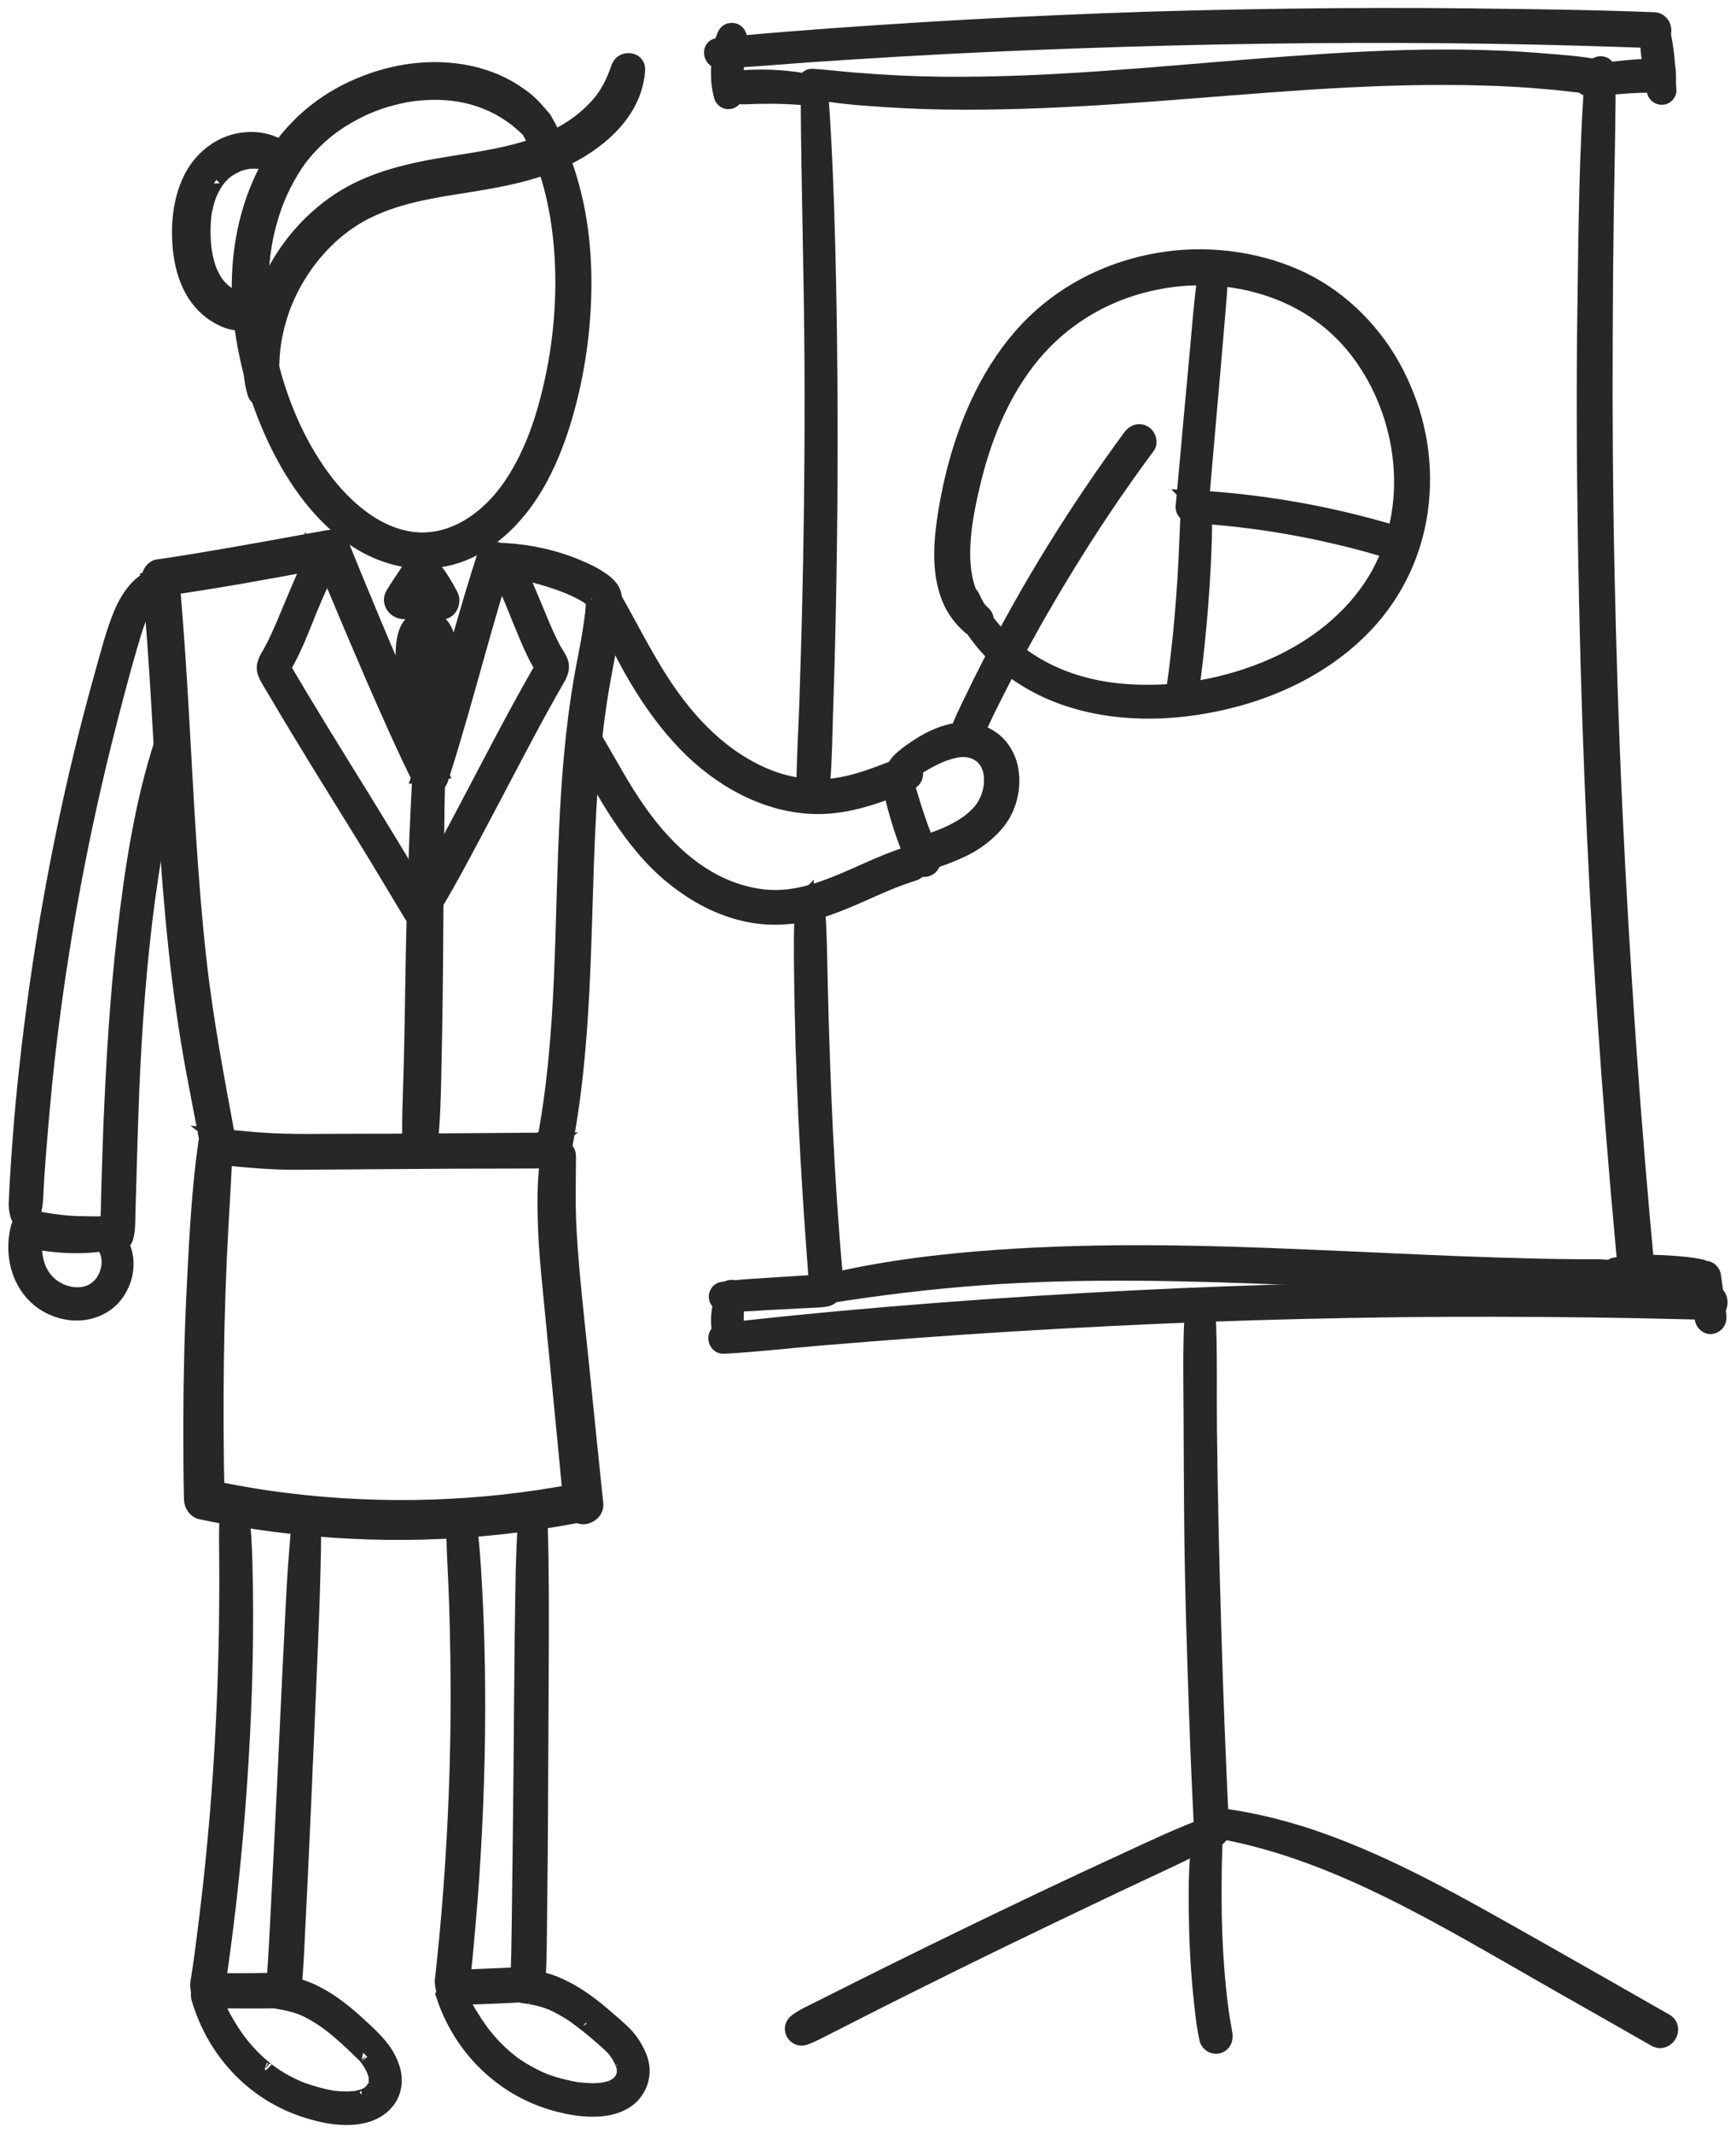 <?xml version="1.0" encoding="UTF-8"?> <svg xmlns="http://www.w3.org/2000/svg" width="105" height="129" viewBox="0 0 105 129" fill="none"><path d="M32.014 7.818C33.244 10.023 33.804 12.517 34.007 15.011C34.211 17.505 34.033 20.263 33.49 22.816C32.981 25.234 32.2 27.66 30.733 29.677C29.35 31.567 27.212 32.988 24.846 32.648C22.479 32.307 20.494 30.418 19.162 28.468C17.677 26.298 16.694 23.761 16.151 21.199C15.608 18.637 15.548 15.913 16.261 13.377C16.6 12.151 17.118 10.985 17.822 9.929C18.11 9.486 18.373 9.172 18.755 8.763C18.942 8.567 19.128 8.388 19.323 8.21C19.408 8.133 19.493 8.065 19.578 7.988C19.629 7.946 19.68 7.903 19.73 7.861C19.747 7.844 19.925 7.707 19.866 7.75C20.29 7.427 20.74 7.137 21.206 6.882C21.673 6.626 22.123 6.414 22.564 6.243C23.047 6.056 23.548 5.911 24.057 5.792C24.608 5.665 24.973 5.614 25.473 5.571C27.492 5.409 29.392 5.818 31.047 7.009C31.242 7.146 31.335 7.222 31.53 7.393C31.725 7.563 31.929 7.733 32.099 7.929C32.285 8.142 32.65 8.116 32.845 7.929C33.057 7.716 33.032 7.401 32.845 7.18C32.497 6.78 32.158 6.363 31.725 6.022C31.293 5.682 30.818 5.384 30.326 5.137C29.308 4.643 28.222 4.371 27.094 4.286C24.846 4.107 22.538 4.694 20.57 5.784C18.441 6.975 16.795 8.797 15.803 11.027C14.641 13.632 14.318 16.526 14.632 19.343C14.946 22.161 15.837 25.021 17.194 27.549C18.441 29.864 20.282 32.163 22.733 33.252C23.989 33.814 25.329 34.018 26.695 33.788C28.061 33.559 29.18 32.912 30.164 32.06C32.192 30.307 33.354 27.762 34.109 25.225C34.889 22.57 35.28 19.769 35.271 17.003C35.263 14.236 34.813 11.521 33.753 8.993C33.507 8.405 33.235 7.835 32.913 7.29C32.59 6.746 31.708 7.231 32.031 7.81L32.014 7.818Z" fill="#272727" stroke="#272727"></path><path d="M29.91 34.299C31.242 34.444 32.557 34.751 33.821 35.193C34.296 35.363 34.669 35.517 35.118 35.746C35.28 35.831 35.432 35.917 35.585 36.019C35.661 36.07 35.729 36.112 35.797 36.163C35.653 36.061 35.84 36.197 35.873 36.232C35.924 36.283 36.018 36.436 35.916 36.257C35.95 36.308 36.009 36.436 35.916 36.223C35.924 36.24 35.924 36.266 35.933 36.291C35.958 36.393 35.933 36.129 35.933 36.249C35.933 36.317 35.933 36.402 35.933 36.47C35.933 36.649 35.916 36.827 35.899 37.006C35.89 37.1 35.882 37.193 35.865 37.287C35.865 37.347 35.848 37.406 35.84 37.466C35.831 37.542 35.831 37.542 35.84 37.491C35.84 37.534 35.831 37.577 35.822 37.611C35.721 38.351 35.585 39.092 35.441 39.832C34.185 46.097 34.279 52.481 34.016 58.84C33.871 62.381 33.592 65.922 32.904 69.412L33.464 68.986C30.156 69.011 26.856 69.037 23.548 69.054C21.893 69.054 20.239 69.063 18.594 69.071C17.542 69.071 16.507 69.046 15.455 68.96C14.709 68.901 13.97 68.824 13.232 68.748L13.801 69.182C13.114 65.471 12.401 61.768 11.985 58.014C11.443 53.154 11.222 48.259 10.942 43.382C10.781 40.564 10.603 37.747 10.34 34.938L9.882 35.542C13.02 35.108 16.142 34.529 19.264 33.95C19.569 33.891 19.883 33.84 20.189 33.78L19.408 33.337C19.917 34.589 20.443 35.831 20.969 37.083C21.953 39.415 22.945 41.739 23.989 44.046C24.481 45.127 24.973 46.208 25.516 47.263C25.762 47.748 26.457 47.587 26.61 47.118C27.721 43.671 28.629 40.156 29.647 36.683C29.91 35.78 30.173 34.87 30.47 33.976C30.707 33.261 29.579 32.954 29.342 33.661C28.222 37.108 27.314 40.615 26.288 44.097C26.016 44.999 25.745 45.901 25.448 46.803L26.542 46.659C25.499 44.616 24.6 42.496 23.7 40.385C23.446 39.79 23.191 39.185 22.937 38.581C22.733 38.104 22.504 37.559 22.275 36.998C21.893 36.087 21.52 35.185 21.147 34.274C20.977 33.848 20.799 33.423 20.63 32.997C20.494 32.657 20.222 32.486 19.849 32.554C17.245 33.031 14.641 33.508 12.019 33.942C11.197 34.078 10.365 34.214 9.542 34.325C9.296 34.359 9.059 34.682 9.084 34.929C9.551 39.9 9.763 44.897 10.077 49.885C10.391 54.873 10.84 59.852 11.756 64.764C12.053 66.347 12.359 67.922 12.664 69.497C12.715 69.769 12.986 69.905 13.232 69.931C14.802 70.093 16.38 70.246 17.966 70.237C21.274 70.212 24.574 70.186 27.883 70.169C29.749 70.169 31.607 70.161 33.473 70.152C33.71 70.152 33.982 69.973 34.033 69.727C35.339 63.266 35.203 56.66 35.509 50.106C35.661 46.88 35.933 43.654 36.544 40.479C36.705 39.653 36.858 38.836 36.976 38.002C37.044 37.542 37.103 37.074 37.129 36.606C37.146 36.274 37.129 35.934 36.951 35.653C36.739 35.321 36.365 35.082 36.035 34.878C35.551 34.589 35.017 34.367 34.491 34.163C33.032 33.61 31.471 33.337 29.918 33.312C29.655 33.312 29.435 33.542 29.435 33.797C29.435 34.087 29.655 34.257 29.918 34.282L29.91 34.299Z" fill="#272727" stroke="#272727"></path><path d="M25.465 46.361C25.304 49.349 25.185 52.328 25.1 55.316C25.015 58.303 24.998 61.555 24.913 64.67C24.871 66.296 24.778 67.922 24.854 69.548C24.863 69.811 25.049 70.041 25.321 70.075C25.558 70.101 25.872 69.956 25.906 69.692C26.11 68.237 26.152 66.773 26.186 65.3C26.22 63.828 26.245 62.227 26.271 60.687C26.313 57.554 26.313 54.413 26.356 51.281C26.372 49.638 26.39 47.995 26.449 46.352C26.474 45.722 25.507 45.731 25.473 46.352L25.465 46.361Z" fill="#272727" stroke="#272727"></path><path d="M30.037 34.172C30.249 34.64 30.538 35.176 30.758 35.687C31.013 36.274 31.25 36.879 31.496 37.474C31.742 38.07 31.997 38.709 32.277 39.304C32.395 39.551 32.514 39.798 32.65 40.028C32.709 40.139 32.803 40.249 32.853 40.36C32.879 40.428 32.87 40.309 32.853 40.343C32.82 40.428 32.752 40.513 32.709 40.598C31.072 43.45 29.579 46.378 28.044 49.281C27.195 50.889 26.313 52.473 25.448 54.073C25.134 54.643 25.982 55.145 26.322 54.584C27.178 53.162 27.95 51.69 28.731 50.225C29.511 48.761 30.334 47.195 31.131 45.68C31.929 44.165 32.709 42.709 33.549 41.245C33.761 40.879 34.016 40.505 33.871 40.062C33.778 39.781 33.575 39.526 33.43 39.262C33.133 38.7 32.879 38.113 32.633 37.525C32.336 36.819 32.048 36.104 31.742 35.406C31.471 34.785 31.199 34.138 30.758 33.618C30.614 33.448 30.326 33.448 30.164 33.584C29.978 33.737 29.952 33.959 30.046 34.172H30.037Z" fill="#272727" stroke="#272727"></path><path d="M19.188 33.618C18.746 34.146 18.466 34.793 18.195 35.423C17.881 36.146 17.584 36.878 17.279 37.602C17.007 38.24 16.727 38.887 16.388 39.492C16.159 39.892 15.905 40.241 16.1 40.717C16.252 41.083 16.49 41.432 16.694 41.773C18.433 44.743 20.265 47.655 22.072 50.583C23.047 52.157 23.989 53.758 24.947 55.341C25.287 55.894 26.135 55.401 25.821 54.83C25.058 53.451 24.226 52.106 23.412 50.761C22.521 49.289 21.614 47.825 20.706 46.361C19.798 44.897 18.958 43.526 18.102 42.096C17.915 41.781 17.72 41.458 17.533 41.143C17.44 40.99 17.355 40.837 17.262 40.683C17.219 40.607 17.177 40.53 17.126 40.453C17.109 40.428 17.05 40.275 17.058 40.368C17.058 40.428 17.092 40.343 17.118 40.3C17.457 39.764 17.72 39.177 17.974 38.598C18.314 37.798 18.628 36.98 18.967 36.18C19.247 35.508 19.595 34.818 19.892 34.18C19.985 33.976 19.968 33.737 19.773 33.593C19.603 33.465 19.323 33.456 19.179 33.627L19.188 33.618Z" fill="#272727" stroke="#272727"></path><path d="M23.819 35.942C24.048 35.568 24.294 35.202 24.54 34.836C24.795 34.453 24.973 34.069 25.439 33.933C25.702 33.857 25.94 34.086 26.127 34.325C26.593 34.895 26.898 35.423 27.212 36.01C27.424 36.402 27.161 36.998 26.669 36.964C25.906 36.912 25.151 36.98 24.387 36.938C23.913 36.912 23.539 36.393 23.819 35.942Z" fill="#272727" stroke="#272727"></path><path d="M25.914 37.457C27.238 37.602 27.17 39.517 27.204 40.462C27.255 42.249 27.221 44.395 26.423 46.029C26.262 46.361 25.863 46.327 25.643 46.105C25.465 46.139 25.278 46.08 25.168 45.85C24.37 44.122 24.421 41.866 24.421 40.002C24.421 38.998 24.413 37.287 25.906 37.449L25.914 37.457Z" fill="#272727" stroke="#272727"></path><path d="M32.955 69.812C33.558 69.812 33.558 68.875 32.955 68.875C32.353 68.875 32.353 69.812 32.955 69.812Z" fill="#272727" stroke="#272727"></path><path d="M9.313 34.878C8.329 35.321 7.735 36.24 7.337 37.211C6.887 38.317 6.59 39.492 6.268 40.641C5.538 43.237 4.877 45.85 4.3 48.48C3.146 53.724 2.272 59.035 1.687 64.373C1.517 65.879 1.373 67.394 1.263 68.909C1.204 69.659 1.153 70.407 1.11 71.157C1.085 71.531 1.068 71.906 1.051 72.28C1.042 72.467 1.025 72.655 1.025 72.842C1.025 73.055 1.068 73.259 1.119 73.463C1.212 73.897 1.823 73.846 1.942 73.463C2.145 72.816 2.12 72.127 2.162 71.454C2.205 70.782 2.255 70.127 2.306 69.463C2.408 68.152 2.527 66.841 2.654 65.539C2.917 62.925 3.256 60.312 3.664 57.716C4.478 52.524 5.572 47.382 6.921 42.301C7.286 40.93 7.651 39.56 8.066 38.215C8.372 37.236 8.787 36.121 9.712 35.568C10.17 35.295 9.771 34.665 9.305 34.87L9.313 34.878Z" fill="#272727" stroke="#272727"></path><path d="M9.848 44.88C8.635 48.616 8.041 52.541 7.591 56.431C7.142 60.321 6.913 64.228 6.751 68.143C6.709 69.241 6.675 70.348 6.641 71.446C6.624 72.008 6.607 72.561 6.599 73.123C6.59 73.684 6.522 74.263 6.65 74.825C6.76 75.293 7.447 75.268 7.566 74.825C7.702 74.34 7.676 73.829 7.693 73.327C7.71 72.825 7.719 72.348 7.735 71.854C7.761 70.884 7.795 69.922 7.82 68.952C7.88 67.002 7.948 65.053 8.066 63.104C8.295 59.231 8.66 55.367 9.313 51.545C9.687 49.383 10.145 47.229 10.611 45.084C10.722 44.582 10.009 44.386 9.848 44.871V44.88Z" fill="#272727" stroke="#272727"></path><path d="M6.794 74.017C6.344 74.051 5.895 74.059 5.437 74.051C4.979 74.042 4.529 74.042 4.079 74C3.816 73.983 3.562 73.949 3.299 73.915L3.469 73.94C3.256 73.915 3.044 73.88 2.841 73.846C2.739 73.829 2.637 73.812 2.535 73.795C2.485 73.787 2.425 73.778 2.374 73.761C2.349 73.761 2.332 73.753 2.306 73.744C2.154 73.71 2.069 73.719 1.916 73.744L2.086 73.719C2.086 73.719 2.018 73.719 1.984 73.719C1.857 73.719 1.738 73.761 1.628 73.821C1.467 73.906 1.365 74.076 1.348 74.255C1.331 74.332 1.331 74.417 1.356 74.493C1.382 74.596 1.433 74.681 1.509 74.757C1.611 74.885 1.755 74.936 1.899 74.978L1.747 74.91C1.823 74.953 1.899 74.996 1.984 75.013C2.026 75.021 2.06 75.03 2.103 75.038C2.179 75.055 2.255 75.064 2.332 75.081C2.535 75.115 2.748 75.149 2.951 75.174C3.265 75.217 3.579 75.242 3.893 75.259C4.512 75.293 5.14 75.293 5.759 75.225C6.149 75.183 6.548 75.123 6.93 75.047C7.048 75.021 7.184 74.91 7.243 74.808C7.303 74.706 7.32 74.596 7.303 74.476C7.269 74.238 7.048 74 6.785 74.017H6.794Z" fill="#272727" stroke="#272727"></path><path d="M6.336 75.302C6.412 75.412 6.48 75.532 6.531 75.651L6.488 75.549C6.565 75.736 6.616 75.932 6.641 76.136L6.624 76.017C6.65 76.23 6.65 76.434 6.624 76.647L6.641 76.519C6.607 76.749 6.548 76.97 6.463 77.183L6.514 77.064C6.421 77.277 6.302 77.489 6.166 77.677L6.242 77.575C6.124 77.728 5.98 77.872 5.827 77.992L5.929 77.915C5.776 78.034 5.606 78.136 5.428 78.213L5.547 78.162C5.343 78.247 5.131 78.306 4.911 78.332L5.046 78.315C4.792 78.349 4.537 78.349 4.283 78.315L4.419 78.332C4.147 78.29 3.876 78.221 3.621 78.111L3.74 78.162C3.494 78.051 3.256 77.915 3.036 77.753L3.138 77.83C2.943 77.677 2.773 77.506 2.62 77.311L2.697 77.413C2.518 77.183 2.374 76.936 2.264 76.672L2.315 76.791C2.188 76.485 2.103 76.162 2.06 75.829L2.077 75.966C2.026 75.6 2.035 75.234 2.077 74.868L2.06 75.004C2.086 74.842 2.111 74.68 2.154 74.519C2.171 74.442 2.188 74.357 2.213 74.28C2.23 74.204 2.247 74.136 2.247 74.059C2.247 73.982 2.222 73.906 2.205 73.838C2.179 73.71 2.069 73.608 1.95 73.557C1.831 73.506 1.67 73.497 1.56 73.582C1.467 73.659 1.373 73.719 1.305 73.821C1.263 73.897 1.229 73.999 1.195 74.093C1.161 74.195 1.136 74.297 1.11 74.408C1.059 74.663 1.017 74.927 1.008 75.183C0.983 75.659 1.034 76.153 1.161 76.613C1.416 77.54 2.001 78.375 2.841 78.86C3.63 79.32 4.614 79.49 5.496 79.234C5.937 79.107 6.344 78.885 6.675 78.57C7.006 78.255 7.226 77.889 7.388 77.472C7.676 76.706 7.651 75.778 7.201 75.089C7.133 74.987 7.065 74.893 6.989 74.808C6.93 74.731 6.794 74.68 6.701 74.689C6.607 74.697 6.522 74.723 6.455 74.774C6.302 74.893 6.234 75.14 6.353 75.302H6.336Z" fill="#272727" stroke="#272727"></path><path d="M17.389 9.333C16.583 8.525 15.413 8.338 14.335 8.576C13.258 8.814 12.291 9.58 11.723 10.568C11.154 11.555 10.908 12.806 10.9 13.981C10.9 15.224 11.095 16.552 11.739 17.633C12.096 18.237 12.605 18.756 13.216 19.097C13.512 19.267 13.852 19.412 14.191 19.463C14.395 19.497 14.573 19.514 14.776 19.488C14.844 19.488 14.912 19.471 14.971 19.463C14.861 19.48 14.844 19.48 14.912 19.463C14.98 19.463 15.039 19.446 15.107 19.437C15.217 19.412 15.328 19.361 15.43 19.301C15.837 19.088 15.752 18.399 15.302 18.305C15.251 18.297 15.2 18.28 15.141 18.271C15.073 18.263 14.997 18.254 14.929 18.246C14.878 18.246 14.802 18.22 14.971 18.254C14.87 18.229 14.759 18.203 14.658 18.186C14.437 18.143 14.216 18.075 14.013 17.99L14.174 18.058C14.021 17.99 13.877 17.914 13.741 17.828C13.674 17.786 13.606 17.735 13.538 17.684C13.572 17.709 13.716 17.803 13.538 17.684C13.512 17.658 13.487 17.641 13.461 17.616C13.334 17.505 13.224 17.386 13.114 17.258C13.097 17.241 13.08 17.224 13.071 17.207C13.139 17.292 13.156 17.318 13.122 17.275C13.097 17.241 13.071 17.207 13.046 17.173C12.995 17.096 12.944 17.02 12.902 16.943C12.808 16.79 12.732 16.628 12.656 16.467C12.596 16.339 12.715 16.62 12.656 16.484C12.639 16.433 12.622 16.39 12.605 16.339C12.571 16.254 12.545 16.169 12.52 16.084C12.41 15.735 12.342 15.386 12.291 15.02L12.316 15.198C12.214 14.441 12.206 13.675 12.299 12.917L12.274 13.096C12.308 12.823 12.367 12.551 12.435 12.287C12.469 12.168 12.503 12.057 12.537 11.947C12.562 11.879 12.588 11.81 12.613 11.742C12.613 11.717 12.63 11.7 12.639 11.674C12.647 11.649 12.656 11.632 12.664 11.606C12.622 11.708 12.613 11.734 12.639 11.666C12.749 11.428 12.868 11.198 13.012 10.985C13.054 10.925 13.097 10.866 13.131 10.815C13.156 10.78 13.207 10.738 13.088 10.866C13.114 10.84 13.131 10.806 13.156 10.78C13.241 10.687 13.326 10.593 13.411 10.5C13.487 10.423 13.572 10.355 13.657 10.287C13.478 10.44 13.64 10.304 13.682 10.27C13.741 10.227 13.792 10.193 13.852 10.159C13.945 10.1 14.038 10.049 14.14 9.997C14.191 9.972 14.242 9.946 14.293 9.921C14.318 9.912 14.412 9.87 14.293 9.921C14.174 9.972 14.31 9.921 14.327 9.904C14.539 9.819 14.759 9.759 14.98 9.725C15.014 9.725 15.039 9.717 15.073 9.708C14.87 9.742 14.98 9.717 15.031 9.708C15.082 9.7 15.133 9.7 15.184 9.7C15.302 9.7 15.43 9.7 15.548 9.7C15.608 9.7 15.811 9.742 15.591 9.7C15.65 9.708 15.71 9.717 15.769 9.734C15.888 9.759 16.006 9.793 16.125 9.836C16.151 9.844 16.168 9.853 16.193 9.861C16.1 9.81 16.337 9.921 16.193 9.861C16.244 9.887 16.303 9.912 16.354 9.938C16.405 9.963 16.456 9.997 16.507 10.031C16.532 10.049 16.558 10.066 16.583 10.082C16.473 9.989 16.66 10.134 16.583 10.082C16.694 10.176 16.821 10.244 16.973 10.244C17.109 10.244 17.27 10.185 17.364 10.082C17.567 9.861 17.584 9.521 17.364 9.299L17.389 9.333Z" fill="#272727"></path><path d="M13.538 17.684C13.606 17.735 13.674 17.786 13.741 17.828C13.877 17.914 14.021 17.99 14.174 18.058L14.013 17.99C14.216 18.075 14.437 18.143 14.658 18.186C14.759 18.203 14.87 18.229 14.971 18.254C14.802 18.22 14.878 18.246 14.929 18.246C14.997 18.254 15.073 18.263 15.141 18.271C15.2 18.28 15.251 18.297 15.302 18.305C15.752 18.399 15.837 19.088 15.43 19.301C15.328 19.361 15.217 19.412 15.107 19.437C15.039 19.446 14.98 19.463 14.912 19.463C14.844 19.48 14.861 19.48 14.971 19.463C14.912 19.471 14.844 19.488 14.776 19.488C14.573 19.514 14.395 19.497 14.191 19.463C13.852 19.412 13.512 19.267 13.216 19.097C12.605 18.756 12.096 18.237 11.739 17.633C11.095 16.552 10.9 15.224 10.9 13.981C10.908 12.806 11.154 11.555 11.723 10.568C12.291 9.58 13.258 8.814 14.335 8.576C15.413 8.338 16.583 8.525 17.389 9.333L17.364 9.299C17.584 9.521 17.567 9.861 17.364 10.082C17.27 10.185 17.109 10.244 16.973 10.244C16.821 10.244 16.694 10.176 16.583 10.082M13.538 17.684C13.572 17.709 13.716 17.803 13.538 17.684ZM13.538 17.684C13.512 17.658 13.487 17.641 13.461 17.616C13.334 17.505 13.224 17.386 13.114 17.258C13.097 17.241 13.08 17.224 13.071 17.207C13.139 17.292 13.156 17.318 13.122 17.275C13.097 17.241 13.071 17.207 13.046 17.173C12.995 17.096 12.944 17.02 12.902 16.943C12.808 16.79 12.732 16.628 12.656 16.467C12.596 16.339 12.715 16.62 12.656 16.484C12.639 16.433 12.622 16.39 12.605 16.339C12.571 16.254 12.545 16.169 12.52 16.084C12.41 15.735 12.342 15.386 12.291 15.02L12.316 15.198C12.214 14.441 12.206 13.675 12.299 12.917L12.274 13.096C12.308 12.823 12.367 12.551 12.435 12.287C12.469 12.168 12.503 12.057 12.537 11.947C12.562 11.879 12.588 11.81 12.613 11.742C12.613 11.717 12.63 11.7 12.639 11.674C12.647 11.649 12.656 11.632 12.664 11.606C12.622 11.708 12.613 11.734 12.639 11.666C12.749 11.428 12.868 11.198 13.012 10.985C13.054 10.925 13.097 10.866 13.131 10.815C13.156 10.78 13.207 10.738 13.088 10.866C13.114 10.84 13.131 10.806 13.156 10.78C13.241 10.687 13.326 10.593 13.411 10.5C13.487 10.423 13.572 10.355 13.657 10.287C13.478 10.44 13.64 10.304 13.682 10.27C13.741 10.227 13.792 10.193 13.852 10.159C13.945 10.1 14.038 10.049 14.14 9.997C14.191 9.972 14.242 9.946 14.293 9.921M14.293 9.921C14.318 9.912 14.412 9.87 14.293 9.921ZM14.293 9.921C14.174 9.972 14.31 9.921 14.327 9.904C14.539 9.819 14.759 9.759 14.98 9.725C15.014 9.725 15.039 9.717 15.073 9.708C14.87 9.742 14.98 9.717 15.031 9.708C15.082 9.7 15.133 9.7 15.184 9.7C15.302 9.7 15.43 9.7 15.548 9.7C15.608 9.7 15.811 9.742 15.591 9.7C15.65 9.708 15.71 9.717 15.769 9.734C15.888 9.759 16.006 9.793 16.125 9.836C16.151 9.844 16.168 9.853 16.193 9.861M16.193 9.861C16.1 9.81 16.337 9.921 16.193 9.861ZM16.193 9.861C16.244 9.887 16.303 9.912 16.354 9.938C16.405 9.963 16.456 9.997 16.507 10.031C16.532 10.049 16.558 10.066 16.583 10.082M16.583 10.082C16.473 9.989 16.66 10.134 16.583 10.082Z" stroke="#272727"></path><path d="M16.38 23.651C16.38 22.672 16.363 21.65 16.507 20.714C16.651 19.778 16.948 18.756 17.338 17.896C18.161 16.101 19.433 14.5 21.028 13.402C22.988 12.049 25.329 11.606 27.637 11.24C29.944 10.874 32.234 10.534 34.338 9.461C36.442 8.389 38.367 6.618 38.52 4.226C38.562 3.596 37.655 3.537 37.468 4.081C37.163 4.984 36.756 5.801 36.128 6.473C35.432 7.222 34.703 7.759 33.795 8.235C31.827 9.274 29.503 9.589 27.28 9.946C24.913 10.329 22.513 10.832 20.485 12.185C18.746 13.351 17.338 14.994 16.43 16.884C15.921 17.939 15.548 19.054 15.37 20.203C15.192 21.352 15.116 22.629 15.463 23.77C15.616 24.264 16.371 24.178 16.371 23.642L16.38 23.651Z" fill="#272727" stroke="#272727"></path><path d="M12.494 69.105C12.096 71.914 11.951 74.749 11.807 77.575C11.663 80.401 11.595 83.133 11.587 85.916C11.587 87.5 11.587 89.083 11.629 90.675C11.629 90.981 11.85 91.313 12.164 91.381C18.068 92.615 24.15 92.939 30.147 92.3C31.861 92.113 33.566 91.858 35.254 91.526C35.611 91.458 35.822 91.024 35.729 90.683C35.627 90.309 35.254 90.138 34.889 90.207C29.121 91.313 23.191 91.5 17.364 90.785C15.743 90.59 14.14 90.309 12.545 89.968L13.08 90.675C12.961 85.108 13.012 79.549 13.326 73.991C13.419 72.408 13.521 70.833 13.563 69.25C13.563 68.978 13.351 68.748 13.088 68.714C12.851 68.688 12.528 68.833 12.494 69.105Z" fill="#272727" stroke="#272727"></path><path d="M33.235 69.769C32.981 71.148 32.989 72.561 33.032 73.957C33.074 75.353 33.193 76.655 33.329 78C33.592 80.758 33.871 83.507 34.134 86.257C34.287 87.823 34.431 89.398 34.584 90.964C34.618 91.347 34.881 91.671 35.288 91.671C35.636 91.671 36.026 91.347 35.992 90.964C35.704 88.206 35.424 85.448 35.144 82.69C34.864 79.932 34.542 77.251 34.38 74.519C34.287 72.978 34.33 71.446 34.338 69.905C34.338 69.292 33.362 69.122 33.244 69.76L33.235 69.769Z" fill="#272727" stroke="#272727"></path><path d="M13.767 91.373C13.775 91.824 13.75 92.275 13.75 92.734C13.75 93.194 13.75 93.679 13.758 94.156C13.767 95.084 13.767 96.012 13.758 96.948C13.75 98.863 13.699 100.77 13.623 102.685C13.47 106.533 13.181 110.371 12.757 114.193C12.639 115.249 12.511 116.304 12.376 117.351C12.316 117.837 12.248 118.322 12.181 118.798C12.147 119.062 12.104 119.326 12.062 119.59C12.045 119.726 12.002 119.879 12.002 120.016C12.002 120.169 12.036 120.322 12.053 120.467C12.113 120.875 12.766 120.943 12.935 120.586C13.037 120.365 13.114 120.177 13.148 119.939C13.181 119.701 13.216 119.445 13.258 119.19C13.326 118.713 13.385 118.245 13.453 117.768C13.58 116.832 13.691 115.896 13.801 114.951C14.013 113.053 14.2 111.146 14.344 109.239C14.641 105.383 14.81 101.527 14.81 97.654C14.81 96.608 14.793 95.561 14.768 94.522C14.751 94.003 14.734 93.475 14.7 92.956C14.666 92.437 14.598 91.892 14.564 91.364C14.53 90.836 13.758 90.845 13.767 91.364V91.373Z" fill="#272727" stroke="#272727"></path><path d="M18.127 91.969C18.059 93.109 17.941 94.267 17.873 95.416C17.796 96.727 17.728 98.038 17.669 99.349C17.525 102.123 17.406 104.907 17.27 107.682C17.152 110.15 17.024 112.627 16.897 115.096C16.812 116.619 16.753 118.152 16.634 119.675C16.626 119.837 16.609 119.999 16.592 120.16C16.575 120.305 16.643 119.999 16.592 120.135C16.566 120.212 16.651 120.016 16.643 120.024C16.643 120.033 17.118 119.726 16.948 119.777C16.846 119.811 17.109 119.769 16.99 119.777C15.862 119.82 14.725 119.82 13.597 119.82C13.317 119.82 13.046 119.837 12.766 119.863C12.113 119.931 12.121 120.79 12.766 120.875C13.411 120.961 14.004 120.944 14.624 120.952C15.243 120.961 15.871 120.952 16.498 120.944C16.872 120.935 17.415 120.978 17.635 120.603C17.72 120.45 17.728 120.271 17.745 120.101C17.881 118.816 17.915 117.505 17.983 116.211C18.11 113.81 18.212 111.41 18.322 109.01C18.449 106.184 18.568 103.349 18.687 100.523C18.797 97.944 18.899 95.365 18.924 92.777C18.924 92.513 18.907 92.241 18.916 91.977C18.933 91.466 18.161 91.475 18.127 91.977V91.969Z" fill="#272727" stroke="#272727"></path><path d="M12.062 120.79C12.511 122.348 13.309 123.786 14.42 124.97C15.531 126.153 16.906 127.03 18.433 127.532C19.23 127.796 20.07 127.991 20.918 128C21.851 128.008 22.827 127.77 23.412 126.996C23.666 126.664 23.794 126.246 23.802 125.829C23.811 125.37 23.658 124.927 23.454 124.519C23.047 123.718 22.377 123.123 21.724 122.518C21.071 121.914 20.367 121.326 19.603 120.867C18.84 120.407 17.966 120.016 17.092 120.016C16.965 120.016 16.821 120.016 16.702 120.058C16.651 120.075 16.719 120.058 16.719 120.058C16.677 120.067 16.609 120.075 16.558 120.084C16.507 120.092 16.448 120.101 16.397 120.109C16.193 120.152 16.074 120.373 16.1 120.56C16.125 120.782 16.295 120.892 16.507 120.918C16.524 120.918 16.592 120.926 16.515 120.918C16.532 120.918 16.558 120.918 16.575 120.926C16.617 120.926 16.677 120.926 16.71 120.943C16.634 120.918 16.694 120.943 16.71 120.952C16.804 120.986 16.897 120.995 16.99 121.012C17.186 121.054 17.381 121.088 17.567 121.131C17.754 121.173 17.941 121.233 18.119 121.292C18.161 121.309 18.212 121.326 18.254 121.344C18.271 121.344 18.407 121.403 18.348 121.378C18.288 121.352 18.399 121.403 18.416 121.412C18.466 121.437 18.517 121.454 18.568 121.48C18.933 121.658 19.281 121.863 19.612 122.093C19.781 122.203 19.942 122.331 20.104 122.45C20.027 122.39 20.129 122.467 20.154 122.493C20.197 122.527 20.231 122.561 20.273 122.586C20.35 122.654 20.434 122.714 20.511 122.782C20.825 123.054 21.139 123.335 21.436 123.616C21.58 123.752 21.724 123.897 21.868 124.033C21.936 124.101 22.004 124.161 22.072 124.229C22.106 124.263 22.131 124.297 22.165 124.331C22.182 124.357 22.275 124.476 22.216 124.391C22.335 124.561 22.453 124.731 22.547 124.91C22.598 124.995 22.64 125.089 22.682 125.182C22.725 125.276 22.666 125.123 22.691 125.216C22.708 125.268 22.725 125.31 22.742 125.361C22.767 125.438 22.81 125.548 22.801 125.625C22.801 125.625 22.793 125.531 22.801 125.583C22.801 125.608 22.801 125.634 22.801 125.659C22.801 125.702 22.801 125.744 22.801 125.787C22.801 125.829 22.801 125.872 22.801 125.914C22.801 125.983 22.827 125.821 22.801 125.889C22.801 125.906 22.801 125.923 22.793 125.94C22.776 126.025 22.742 126.11 22.716 126.195C22.699 126.255 22.733 126.153 22.733 126.153C22.733 126.161 22.708 126.212 22.699 126.212C22.682 126.246 22.666 126.272 22.648 126.306C22.631 126.34 22.598 126.374 22.581 126.408C22.547 126.468 22.64 126.34 22.598 126.391C22.581 126.408 22.564 126.425 22.555 126.442C22.496 126.502 22.436 126.561 22.377 126.612C22.335 126.647 22.402 126.595 22.402 126.595C22.386 126.612 22.36 126.621 22.343 126.638C22.309 126.664 22.267 126.689 22.233 126.706C22.199 126.723 22.157 126.749 22.114 126.766C22.089 126.774 22.063 126.791 22.046 126.8C22.046 126.8 22.123 126.774 22.072 126.791C21.97 126.825 21.868 126.859 21.758 126.885C21.665 126.91 21.571 126.927 21.478 126.944C21.461 126.944 21.368 126.961 21.436 126.944C21.495 126.944 21.419 126.944 21.41 126.944C21.351 126.944 21.291 126.953 21.232 126.961C21.028 126.978 20.816 126.97 20.613 126.961C20.511 126.961 20.409 126.944 20.307 126.936C20.282 126.936 20.265 126.936 20.239 126.936C20.163 126.927 20.316 126.944 20.239 126.936C20.18 126.927 20.129 126.919 20.07 126.91C19.705 126.851 19.349 126.757 18.992 126.655C18.814 126.604 18.645 126.553 18.475 126.493C18.39 126.468 18.314 126.434 18.229 126.408C18.186 126.391 18.144 126.374 18.102 126.357C18.068 126.349 17.941 126.289 18.034 126.332C17.703 126.187 17.372 126.025 17.058 125.846C16.744 125.668 16.439 125.463 16.151 125.242C16.134 125.234 16.117 125.216 16.108 125.208C16.125 125.225 16.184 125.268 16.108 125.208C16.074 125.182 16.049 125.157 16.015 125.14C15.938 125.08 15.871 125.021 15.794 124.953C15.65 124.833 15.514 124.706 15.387 124.578C15.133 124.331 14.887 124.067 14.658 123.786C14.598 123.718 14.547 123.65 14.488 123.574C14.428 123.497 14.522 123.616 14.463 123.548C14.428 123.506 14.403 123.463 14.369 123.42C14.259 123.267 14.149 123.114 14.047 122.961C13.64 122.339 13.283 121.693 12.986 121.012C12.97 120.96 12.953 120.926 12.927 120.875C12.927 120.858 12.885 120.773 12.893 120.799C12.91 120.841 12.876 120.765 12.876 120.756C12.876 120.739 12.859 120.722 12.851 120.697C12.834 120.646 12.808 120.594 12.791 120.543C12.715 120.348 12.537 120.22 12.325 120.271C12.13 120.322 12.002 120.543 12.053 120.739L12.062 120.79Z" fill="#272727"></path><path d="M20.239 126.936C20.265 126.936 20.282 126.936 20.307 126.936C20.409 126.944 20.511 126.961 20.613 126.961C20.816 126.97 21.028 126.978 21.232 126.961C21.291 126.953 21.351 126.944 21.41 126.944C21.419 126.944 21.495 126.944 21.436 126.944C21.368 126.961 21.461 126.944 21.478 126.944C21.571 126.927 21.665 126.91 21.758 126.885C21.868 126.859 21.97 126.825 22.072 126.791C22.123 126.774 22.046 126.8 22.046 126.8C22.063 126.791 22.089 126.774 22.114 126.766C22.157 126.749 22.199 126.723 22.233 126.706C22.267 126.689 22.309 126.664 22.343 126.638C22.36 126.621 22.386 126.612 22.402 126.595C22.402 126.595 22.335 126.647 22.377 126.612C22.436 126.561 22.496 126.502 22.555 126.442C22.564 126.425 22.581 126.408 22.598 126.391C22.64 126.34 22.547 126.468 22.581 126.408C22.598 126.374 22.631 126.34 22.648 126.306C22.666 126.272 22.682 126.246 22.699 126.212C22.708 126.212 22.733 126.161 22.733 126.153C22.733 126.153 22.699 126.255 22.716 126.195C22.742 126.11 22.776 126.025 22.793 125.94C22.801 125.923 22.801 125.906 22.801 125.889C22.827 125.821 22.801 125.983 22.801 125.914C22.801 125.872 22.801 125.829 22.801 125.787C22.801 125.744 22.801 125.702 22.801 125.659C22.801 125.634 22.801 125.608 22.801 125.583C22.793 125.531 22.801 125.625 22.801 125.625C22.81 125.548 22.767 125.438 22.742 125.361C22.725 125.31 22.708 125.268 22.691 125.216C22.666 125.123 22.725 125.276 22.682 125.182C22.64 125.089 22.598 124.995 22.547 124.91C22.453 124.731 22.335 124.561 22.216 124.391C22.275 124.476 22.182 124.357 22.165 124.331C22.131 124.297 22.106 124.263 22.072 124.229C22.004 124.161 21.936 124.101 21.868 124.033C21.724 123.897 21.58 123.752 21.436 123.616C21.139 123.335 20.825 123.054 20.511 122.782C20.434 122.714 20.35 122.654 20.273 122.586C20.231 122.561 20.197 122.527 20.154 122.493C20.129 122.467 20.027 122.39 20.104 122.45C19.942 122.331 19.781 122.203 19.612 122.093C19.281 121.863 18.933 121.658 18.568 121.48C18.517 121.454 18.466 121.437 18.416 121.412C18.399 121.403 18.288 121.352 18.348 121.378C18.407 121.403 18.271 121.344 18.254 121.344C18.212 121.326 18.161 121.309 18.119 121.292C17.941 121.233 17.754 121.173 17.567 121.131C17.381 121.088 17.186 121.054 16.99 121.012C16.897 120.995 16.804 120.986 16.71 120.952C16.694 120.943 16.634 120.918 16.71 120.943C16.677 120.926 16.617 120.926 16.575 120.926C16.558 120.918 16.532 120.918 16.515 120.918C16.592 120.926 16.524 120.918 16.507 120.918C16.295 120.892 16.125 120.782 16.1 120.56C16.074 120.373 16.193 120.152 16.397 120.109C16.448 120.101 16.507 120.092 16.558 120.084C16.609 120.075 16.677 120.067 16.719 120.058C16.719 120.058 16.651 120.075 16.702 120.058C16.821 120.016 16.965 120.016 17.092 120.016C17.966 120.016 18.84 120.407 19.603 120.867C20.367 121.326 21.071 121.914 21.724 122.518C22.377 123.123 23.047 123.718 23.454 124.519C23.658 124.927 23.811 125.37 23.802 125.829C23.794 126.246 23.666 126.664 23.412 126.996C22.827 127.77 21.851 128.008 20.918 128C20.07 127.991 19.23 127.796 18.433 127.532C16.906 127.03 15.531 126.153 14.42 124.97C13.309 123.786 12.511 122.348 12.062 120.79L12.053 120.739C12.002 120.543 12.13 120.322 12.325 120.271C12.537 120.22 12.715 120.348 12.791 120.543C12.808 120.594 12.834 120.646 12.851 120.697C12.859 120.722 12.876 120.739 12.876 120.756C12.876 120.765 12.91 120.841 12.893 120.799C12.885 120.773 12.927 120.858 12.927 120.875C12.953 120.926 12.97 120.96 12.986 121.012C13.283 121.693 13.64 122.339 14.047 122.961C14.149 123.114 14.259 123.267 14.369 123.42C14.403 123.463 14.428 123.506 14.463 123.548C14.522 123.616 14.428 123.497 14.488 123.574C14.547 123.65 14.598 123.718 14.658 123.786C14.887 124.067 15.133 124.331 15.387 124.578C15.514 124.706 15.65 124.833 15.794 124.953C15.871 125.021 15.938 125.08 16.015 125.14C16.049 125.157 16.074 125.182 16.108 125.208M20.239 126.936C20.163 126.927 20.316 126.944 20.239 126.936ZM20.239 126.936C20.18 126.927 20.129 126.919 20.07 126.91C19.705 126.851 19.349 126.757 18.992 126.655C18.814 126.604 18.645 126.553 18.475 126.493C18.39 126.468 18.314 126.434 18.229 126.408C18.186 126.391 18.144 126.374 18.102 126.357C18.068 126.349 17.941 126.289 18.034 126.332C17.703 126.187 17.372 126.025 17.058 125.846C16.744 125.668 16.439 125.463 16.151 125.242C16.134 125.234 16.117 125.216 16.108 125.208M16.108 125.208C16.125 125.225 16.184 125.268 16.108 125.208Z" stroke="#272727"></path><path d="M27.45 91.611C27.509 92.522 27.501 93.45 27.552 94.36C27.602 95.271 27.637 96.216 27.67 97.152C27.73 99.016 27.755 100.881 27.755 102.753C27.755 106.515 27.603 110.286 27.331 114.04C27.255 115.087 27.17 116.134 27.068 117.173C27.017 117.683 26.966 118.194 26.915 118.696C26.89 118.943 26.864 119.19 26.839 119.428C26.822 119.556 26.797 119.692 26.797 119.82C26.797 119.973 26.831 120.135 26.864 120.288C26.941 120.671 27.586 120.782 27.747 120.407C27.857 120.152 27.925 119.948 27.95 119.675C27.976 119.445 28.001 119.215 28.018 118.994C28.069 118.535 28.111 118.075 28.154 117.615C28.239 116.687 28.315 115.76 28.392 114.832C28.536 112.951 28.646 111.069 28.722 109.188C28.875 105.409 28.892 101.63 28.748 97.85C28.705 96.82 28.654 95.79 28.587 94.76C28.553 94.233 28.51 93.705 28.459 93.177C28.408 92.649 28.315 92.13 28.264 91.611C28.213 91.092 27.433 91.092 27.467 91.611H27.45Z" fill="#272727" stroke="#272727"></path><path d="M31.819 91.585C31.793 92.718 31.717 93.884 31.691 95.033C31.666 96.344 31.649 97.654 31.632 98.965C31.598 101.757 31.581 104.549 31.556 107.341C31.53 109.81 31.505 112.287 31.471 114.755C31.445 116.287 31.445 117.811 31.386 119.343C31.386 119.496 31.369 119.658 31.36 119.811C31.36 119.837 31.36 119.854 31.36 119.88C31.36 119.982 31.394 119.709 31.378 119.777C31.378 119.777 31.378 119.786 31.378 119.794C31.411 119.701 31.445 119.65 31.53 119.565C31.522 119.573 31.708 119.377 31.751 119.411H31.725C31.7 119.42 31.674 119.411 31.649 119.428C31.734 119.42 31.802 119.369 31.649 119.428C31.607 119.428 31.564 119.428 31.522 119.437C31.411 119.445 31.301 119.454 31.182 119.462C30.894 119.479 30.605 119.496 30.309 119.505C29.647 119.531 28.985 119.565 28.315 119.59C28.01 119.599 27.713 119.641 27.407 119.684C27.161 119.718 27.009 120.016 27.043 120.237C27.085 120.501 27.28 120.654 27.535 120.68C28.154 120.731 28.773 120.705 29.392 120.68C30.012 120.654 30.639 120.637 31.259 120.595C31.657 120.569 32.234 120.595 32.421 120.16C32.48 120.024 32.48 119.871 32.497 119.726C32.582 118.432 32.574 117.13 32.59 115.836C32.624 113.436 32.641 111.027 32.65 108.627C32.667 105.792 32.675 102.966 32.692 100.132C32.701 97.544 32.709 94.965 32.633 92.377C32.633 92.105 32.599 91.858 32.59 91.577C32.59 91.066 31.819 91.066 31.802 91.577L31.819 91.585Z" fill="#272727"></path><path d="M31.649 119.428C31.674 119.411 31.7 119.42 31.725 119.411H31.751C31.708 119.377 31.522 119.573 31.53 119.565C31.445 119.65 31.411 119.701 31.378 119.794C31.378 119.786 31.378 119.777 31.378 119.777C31.394 119.709 31.36 119.982 31.36 119.88C31.36 119.854 31.36 119.837 31.36 119.811C31.369 119.658 31.386 119.496 31.386 119.343C31.445 117.811 31.445 116.287 31.471 114.755C31.505 112.287 31.53 109.81 31.556 107.341C31.581 104.549 31.598 101.757 31.632 98.965C31.649 97.654 31.666 96.344 31.691 95.033C31.717 93.884 31.793 92.718 31.819 91.585L31.802 91.577C31.819 91.066 32.59 91.066 32.59 91.577C32.599 91.858 32.633 92.105 32.633 92.377C32.709 94.965 32.701 97.544 32.692 100.132C32.675 102.966 32.667 105.792 32.65 108.627C32.641 111.027 32.624 113.436 32.59 115.836C32.574 117.13 32.582 118.432 32.497 119.726C32.48 119.871 32.48 120.024 32.421 120.16C32.234 120.595 31.657 120.569 31.259 120.595C30.639 120.637 30.012 120.654 29.392 120.68C28.773 120.705 28.154 120.731 27.535 120.68C27.28 120.654 27.085 120.501 27.043 120.237C27.009 120.016 27.161 119.718 27.407 119.684C27.713 119.641 28.01 119.599 28.315 119.59C28.985 119.565 29.647 119.531 30.309 119.505C30.605 119.496 30.894 119.479 31.182 119.462C31.301 119.454 31.411 119.445 31.522 119.437C31.564 119.428 31.607 119.428 31.649 119.428ZM31.649 119.428C31.734 119.42 31.802 119.369 31.649 119.428Z" stroke="#272727"></path><path d="M26.864 120.62C27.365 122.152 28.213 123.557 29.358 124.689C30.504 125.821 31.895 126.655 33.43 127.106C34.219 127.336 35.051 127.506 35.882 127.498C36.756 127.498 37.748 127.276 38.316 126.561C38.605 126.204 38.766 125.787 38.792 125.319C38.817 124.851 38.664 124.433 38.461 124.033C38.257 123.633 37.977 123.242 37.646 122.927C37.316 122.612 37.002 122.339 36.662 122.05C35.975 121.454 35.254 120.884 34.457 120.441C33.659 119.999 32.769 119.624 31.869 119.658C31.759 119.658 31.59 119.658 31.488 119.709C31.445 119.735 31.496 119.718 31.505 119.709C31.488 119.718 31.386 119.726 31.343 119.735C31.284 119.743 31.233 119.76 31.174 119.769C30.97 119.82 30.852 120.024 30.877 120.22C30.902 120.433 31.072 120.56 31.284 120.577C31.335 120.577 31.386 120.586 31.437 120.594C31.454 120.594 31.479 120.594 31.505 120.594C31.496 120.594 31.445 120.577 31.488 120.594C31.581 120.629 31.7 120.637 31.802 120.654C31.878 120.663 31.946 120.68 32.022 120.688C32.124 120.705 32.022 120.688 32.014 120.688C32.031 120.688 32.056 120.688 32.073 120.697C32.175 120.714 32.285 120.739 32.387 120.756C32.574 120.799 32.76 120.841 32.947 120.901C33.032 120.926 33.125 120.961 33.21 120.995C33.261 121.012 33.303 121.029 33.354 121.046C33.413 121.071 33.337 121.037 33.328 121.037C33.362 121.054 33.396 121.063 33.43 121.08C33.804 121.241 34.151 121.446 34.499 121.658C34.677 121.769 34.847 121.888 35.017 122.016C35.093 122.076 35.178 122.135 35.254 122.195C35.297 122.229 35.339 122.263 35.381 122.288C35.381 122.288 35.322 122.237 35.364 122.28C35.398 122.305 35.424 122.331 35.458 122.348C35.78 122.603 36.102 122.876 36.416 123.148C36.569 123.284 36.73 123.421 36.883 123.565C36.951 123.625 37.01 123.684 37.069 123.744C37.103 123.778 37.137 123.821 37.171 123.855C37.188 123.872 37.197 123.889 37.214 123.906C37.214 123.914 37.299 124.008 37.256 123.957C37.231 123.923 37.299 124.016 37.307 124.033C37.341 124.076 37.366 124.118 37.4 124.161C37.46 124.246 37.511 124.34 37.562 124.433C37.612 124.527 37.655 124.612 37.697 124.706C37.663 124.629 37.697 124.697 37.706 124.731C37.723 124.782 37.74 124.833 37.757 124.885C37.774 124.927 37.782 124.978 37.791 125.021C37.791 125.038 37.807 125.157 37.807 125.089C37.807 125.021 37.807 125.157 37.807 125.174C37.807 125.225 37.807 125.276 37.807 125.327C37.807 125.344 37.807 125.361 37.807 125.378C37.807 125.438 37.807 125.336 37.807 125.336C37.807 125.37 37.791 125.429 37.782 125.463C37.774 125.506 37.757 125.549 37.748 125.583C37.748 125.6 37.731 125.617 37.731 125.634C37.714 125.693 37.774 125.557 37.74 125.617C37.697 125.693 37.663 125.77 37.621 125.838C37.612 125.855 37.545 125.94 37.587 125.889C37.629 125.838 37.578 125.889 37.57 125.906C37.553 125.923 37.536 125.94 37.519 125.957C37.485 125.991 37.46 126.017 37.426 126.051C37.392 126.085 37.341 126.119 37.409 126.068C37.324 126.127 37.248 126.178 37.163 126.221C37.12 126.247 37.078 126.264 37.036 126.281C37.112 126.246 37.027 126.281 36.993 126.298C36.9 126.332 36.798 126.366 36.696 126.383C36.594 126.4 36.493 126.425 36.391 126.442C36.298 126.459 36.442 126.442 36.349 126.442C36.289 126.442 36.23 126.451 36.17 126.459C35.967 126.476 35.755 126.476 35.551 126.459C35.458 126.459 35.364 126.451 35.263 126.442C35.212 126.442 35.161 126.434 35.11 126.425C35.084 126.425 35.068 126.425 35.042 126.425C34.983 126.425 35.118 126.434 35.025 126.425C34.669 126.374 34.321 126.298 33.973 126.212C33.625 126.127 33.278 126.017 32.938 125.889C32.853 125.855 32.769 125.821 32.684 125.787C32.76 125.821 32.684 125.787 32.65 125.77C32.599 125.753 32.557 125.727 32.506 125.702C32.336 125.625 32.175 125.54 32.014 125.455C31.7 125.285 31.394 125.097 31.098 124.893C31.021 124.842 30.953 124.791 30.877 124.731C30.86 124.723 30.775 124.655 30.818 124.689C30.869 124.723 30.801 124.672 30.792 124.663C30.775 124.646 30.75 124.629 30.733 124.612C30.588 124.502 30.453 124.382 30.317 124.255C30.054 124.016 29.8 123.761 29.562 123.489C29.443 123.352 29.325 123.208 29.214 123.072C29.197 123.046 29.138 122.978 29.189 123.037C29.163 123.003 29.13 122.961 29.104 122.927C29.045 122.85 28.985 122.765 28.934 122.688C28.51 122.084 28.128 121.463 27.823 120.799C27.747 120.629 27.662 120.458 27.586 120.28C27.509 120.101 27.263 120.05 27.11 120.126C26.941 120.203 26.831 120.39 26.89 120.577L26.864 120.62Z" fill="#272727" stroke="#272727"></path><path d="M36.416 36.751C37.68 39.687 39.241 42.607 41.472 44.931C43.542 47.084 46.392 48.71 49.438 48.727C51.355 48.736 53.196 48.055 54.935 47.323C55.206 47.212 55.401 46.965 55.316 46.65C55.24 46.386 54.926 46.165 54.646 46.267C53.153 46.837 51.635 47.493 50.014 47.604C48.649 47.697 47.283 47.416 46.036 46.855C43.313 45.629 41.303 43.373 39.75 40.879C38.825 39.398 38.037 37.832 37.171 36.308C37.053 36.104 36.781 36.036 36.578 36.155C36.357 36.282 36.331 36.529 36.425 36.751H36.416Z" fill="#272727" stroke="#272727"></path><path d="M35.017 44.786C35.721 46.344 36.535 47.859 37.477 49.281C38.418 50.702 39.47 52.013 40.785 53.06C42.1 54.107 43.525 54.873 45.128 55.23C46.732 55.588 48.428 55.418 50.014 54.873C51.787 54.269 53.433 53.324 55.231 52.779C55.927 52.566 55.63 51.477 54.935 51.69C51.991 52.592 49.234 54.694 46.011 54.26C42.787 53.826 40.395 51.604 38.647 49.144C37.562 47.621 36.713 45.961 35.746 44.361C35.458 43.884 34.805 44.301 35.017 44.786Z" fill="#272727" stroke="#272727"></path><path d="M53.823 46.863C53.823 46.906 53.84 46.957 53.84 47.008C53.84 47.05 53.84 47.084 53.84 47.127C53.857 47.246 53.866 47.365 53.891 47.484C53.925 47.655 53.959 47.834 53.993 48.004C54.069 48.353 54.146 48.693 54.248 49.034C54.434 49.715 54.655 50.387 54.909 51.051C55.062 51.46 55.231 51.868 55.41 52.268C55.461 52.387 55.613 52.481 55.732 52.515C55.859 52.549 56.029 52.532 56.148 52.464C56.266 52.396 56.36 52.277 56.394 52.141L56.411 51.996C56.411 51.902 56.385 51.809 56.334 51.724C56.233 51.494 56.131 51.272 56.037 51.042L56.088 51.17C55.63 50.089 55.266 48.974 54.935 47.842C54.892 47.689 54.841 47.535 54.799 47.382C54.748 47.195 54.706 46.991 54.604 46.829L54.646 46.931C54.629 46.88 54.612 46.821 54.595 46.769C54.536 46.582 54.358 46.463 54.163 46.489C53.984 46.514 53.798 46.684 53.823 46.88V46.863Z" fill="#272727" stroke="#272727"></path><path d="M54.841 46.701C54.841 46.701 54.824 46.676 54.85 46.735C54.841 46.693 54.841 46.71 54.85 46.778V46.761C54.85 46.761 54.85 46.735 54.841 46.803C54.841 46.786 54.841 46.778 54.85 46.761L54.824 46.812C54.824 46.812 54.867 46.744 54.875 46.735L54.841 46.778C54.841 46.778 54.858 46.752 54.875 46.744C54.892 46.718 54.918 46.701 54.935 46.684C54.96 46.659 55.036 46.616 54.935 46.684C54.952 46.676 54.977 46.659 54.994 46.642C55.189 46.514 55.401 46.386 55.605 46.267C56.029 46.012 56.47 45.773 56.92 45.586L56.792 45.637C57.191 45.476 57.598 45.348 58.022 45.288L57.878 45.305C58.124 45.271 58.37 45.271 58.616 45.305L58.472 45.288C58.676 45.314 58.871 45.365 59.057 45.45L58.922 45.391C59.1 45.467 59.269 45.561 59.422 45.68L59.312 45.595C59.447 45.705 59.575 45.825 59.677 45.961L59.592 45.85C59.711 46.003 59.812 46.182 59.889 46.361L59.829 46.225C59.923 46.446 59.982 46.667 60.007 46.906L59.99 46.752C60.024 47.042 60.024 47.331 59.99 47.621L60.007 47.467C59.965 47.799 59.88 48.123 59.744 48.429L59.804 48.293C59.694 48.557 59.549 48.812 59.371 49.042L59.465 48.923C59.227 49.229 58.947 49.493 58.642 49.732L58.76 49.647C58.251 50.038 57.675 50.336 57.089 50.591L57.225 50.532C56.937 50.651 56.648 50.762 56.36 50.864C56.182 50.923 55.995 50.983 55.817 51.059C55.681 51.119 55.545 51.196 55.41 51.255C55.308 51.306 55.206 51.443 55.181 51.545C55.155 51.647 55.164 51.758 55.206 51.868C55.248 51.962 55.316 52.055 55.41 52.106C55.537 52.175 55.647 52.175 55.783 52.158C55.919 52.141 56.063 52.115 56.207 52.09C56.351 52.064 56.487 52.004 56.614 51.962C56.886 51.868 57.157 51.775 57.42 51.664C57.98 51.443 58.531 51.187 59.032 50.847C59.532 50.506 60.016 50.081 60.398 49.57C60.694 49.17 60.915 48.685 61.034 48.191C61.17 47.655 61.187 47.11 61.102 46.574C61.017 46.037 60.796 45.578 60.474 45.169C60.118 44.727 59.583 44.403 59.032 44.275C58.421 44.131 57.776 44.182 57.183 44.369C56.589 44.556 56.02 44.854 55.495 45.203C55.223 45.382 54.943 45.578 54.689 45.791C54.434 46.003 54.197 46.233 54.103 46.557C54.052 46.744 54.069 46.957 54.188 47.118C54.248 47.204 54.307 47.263 54.409 47.289C54.502 47.314 54.621 47.306 54.697 47.255C54.867 47.144 54.935 46.923 54.833 46.735L54.841 46.701Z" fill="#272727"></path><path d="M54.85 46.761V46.778C54.841 46.71 54.841 46.693 54.85 46.735C54.824 46.676 54.841 46.701 54.841 46.701L54.833 46.735C54.935 46.923 54.867 47.144 54.697 47.255C54.621 47.306 54.502 47.314 54.409 47.289C54.307 47.263 54.248 47.204 54.188 47.118C54.069 46.957 54.052 46.744 54.103 46.557C54.197 46.233 54.434 46.003 54.689 45.791C54.943 45.578 55.223 45.382 55.495 45.203C56.02 44.854 56.589 44.556 57.183 44.369C57.776 44.182 58.421 44.131 59.032 44.275C59.583 44.403 60.118 44.727 60.474 45.169C60.796 45.578 61.017 46.037 61.102 46.574C61.187 47.11 61.17 47.655 61.034 48.191C60.915 48.685 60.694 49.17 60.398 49.57C60.016 50.081 59.532 50.506 59.032 50.847C58.531 51.187 57.98 51.443 57.42 51.664C57.157 51.775 56.886 51.868 56.614 51.962C56.487 52.004 56.351 52.064 56.207 52.09C56.063 52.115 55.919 52.141 55.783 52.158C55.647 52.175 55.537 52.175 55.41 52.106C55.316 52.055 55.248 51.962 55.206 51.868C55.164 51.758 55.155 51.647 55.181 51.545C55.206 51.443 55.308 51.306 55.41 51.255C55.545 51.196 55.681 51.119 55.817 51.059C55.995 50.983 56.182 50.923 56.36 50.864C56.648 50.762 56.937 50.651 57.225 50.532L57.089 50.591C57.675 50.336 58.251 50.038 58.76 49.647L58.642 49.732C58.947 49.493 59.227 49.229 59.465 48.923L59.371 49.042C59.549 48.812 59.694 48.557 59.804 48.293L59.744 48.429C59.88 48.123 59.965 47.799 60.007 47.467L59.99 47.621C60.024 47.331 60.024 47.042 59.99 46.752L60.007 46.906C59.982 46.667 59.923 46.446 59.829 46.225L59.889 46.361C59.812 46.182 59.711 46.003 59.592 45.85L59.677 45.961C59.575 45.825 59.447 45.705 59.312 45.595L59.422 45.68C59.269 45.561 59.1 45.467 58.922 45.391L59.057 45.45C58.871 45.365 58.676 45.314 58.472 45.288L58.616 45.305C58.37 45.271 58.124 45.271 57.878 45.305L58.022 45.288C57.598 45.348 57.191 45.476 56.792 45.637L56.92 45.586C56.47 45.773 56.029 46.012 55.605 46.267C55.401 46.386 55.189 46.514 54.994 46.642C54.977 46.659 54.952 46.676 54.935 46.684M54.85 46.761C54.85 46.761 54.85 46.735 54.841 46.803C54.841 46.786 54.841 46.778 54.85 46.761ZM54.85 46.761L54.824 46.812C54.824 46.812 54.867 46.744 54.875 46.735L54.841 46.778C54.841 46.778 54.858 46.752 54.875 46.744C54.892 46.718 54.918 46.701 54.935 46.684M54.935 46.684C54.96 46.659 55.036 46.616 54.935 46.684Z" stroke="#272727"></path><path d="M58.76 44.769C59.108 44.19 59.38 43.552 59.677 42.947C59.974 42.343 60.287 41.73 60.593 41.126C61.203 39.943 61.84 38.768 62.493 37.602C63.825 35.252 65.233 32.954 66.734 30.716C67.583 29.447 68.465 28.205 69.373 26.979C69.551 26.741 69.415 26.357 69.177 26.221C68.898 26.059 68.601 26.179 68.422 26.417C65.207 30.784 62.332 35.397 59.872 40.232C59.524 40.913 59.185 41.594 58.854 42.283C58.523 42.973 58.158 43.679 57.912 44.42C57.742 44.922 58.48 45.203 58.743 44.769H58.76Z" fill="#272727" stroke="#272727"></path><path d="M48.929 5.997C48.963 11.351 49.132 16.705 49.158 22.059C49.183 27.413 49.124 32.767 48.98 38.121C48.937 39.602 48.895 41.092 48.844 42.573C48.793 44.054 48.7 45.612 48.674 47.127C48.666 47.816 49.675 47.799 49.726 47.127C49.828 45.79 49.845 44.446 49.887 43.101C49.93 41.756 49.972 40.419 50.006 39.074C50.074 36.41 50.116 33.737 50.142 31.073C50.184 25.719 50.159 20.356 50.023 15.011C49.947 12.006 49.836 9.001 49.624 5.997C49.59 5.554 48.929 5.545 48.937 5.997H48.929Z" fill="#272727" stroke="#272727"></path><path d="M48.615 54.515C48.488 55.988 48.513 57.477 48.53 58.95C48.547 60.423 48.581 61.904 48.623 63.385C48.717 66.339 48.861 69.292 49.047 72.246C49.149 73.897 49.276 75.549 49.395 77.2C49.412 77.498 49.633 77.745 49.938 77.745C50.21 77.745 50.507 77.498 50.481 77.2C49.947 71.318 49.709 65.394 49.565 59.486C49.523 57.835 49.523 56.167 49.37 54.524C49.327 54.03 48.649 54.03 48.606 54.524L48.615 54.515Z" fill="#272727" stroke="#272727"></path><path d="M49.014 5.452C50.541 5.784 52.144 5.886 53.705 5.988C55.266 6.09 56.767 6.133 58.302 6.133C61.382 6.141 64.461 5.996 67.532 5.792C73.724 5.384 79.9 4.711 86.118 4.643C87.857 4.626 89.588 4.643 91.318 4.737C92.183 4.779 93.049 4.847 93.914 4.924C94.779 5.001 95.636 5.145 96.501 5.179C97.112 5.205 97.239 4.251 96.645 4.115C95.865 3.937 95.059 3.868 94.262 3.8C93.464 3.732 92.701 3.673 91.92 3.622C90.385 3.528 88.858 3.494 87.323 3.494C84.243 3.494 81.164 3.673 78.093 3.894C71.9 4.337 65.716 5.026 59.507 5.128C57.776 5.162 56.037 5.145 54.307 5.06C53.442 5.018 52.576 4.958 51.711 4.89C50.846 4.822 49.989 4.711 49.124 4.66C48.683 4.635 48.581 5.35 49.022 5.443L49.014 5.452Z" fill="#272727" stroke="#272727"></path><path d="M50.074 78.315C53.128 77.83 56.207 77.455 59.295 77.225C62.383 76.996 65.53 76.928 68.652 76.945C74.903 76.987 81.147 77.362 87.39 77.617C89.138 77.685 90.894 77.753 92.641 77.796C93.515 77.813 94.389 77.83 95.263 77.838C96.136 77.847 97.078 77.932 97.952 77.685C98.376 77.566 98.384 76.928 97.952 76.808C97.171 76.596 96.374 76.655 95.568 76.647C94.762 76.638 93.99 76.63 93.201 76.613C91.623 76.579 90.046 76.528 88.459 76.468C85.329 76.349 82.207 76.187 79.077 76.059C72.825 75.787 66.548 75.634 60.304 76.076C56.792 76.323 53.289 76.757 49.862 77.583C49.378 77.702 49.59 78.392 50.065 78.315H50.074Z" fill="#272727" stroke="#272727"></path><path d="M96.374 4.303C96.001 9.061 95.975 13.853 95.907 18.62C95.839 23.387 95.865 28.136 95.941 32.886C96.018 37.661 96.145 42.428 96.34 47.203C96.535 51.979 96.79 56.703 97.112 61.453C97.434 66.202 97.808 70.944 98.249 75.676C98.308 76.272 98.359 76.868 98.418 77.464C98.452 77.796 98.673 78.077 99.029 78.077C99.334 78.077 99.674 77.796 99.64 77.464C99.19 72.714 98.791 67.956 98.461 63.189C98.13 58.422 97.85 53.698 97.629 48.948C97.409 44.199 97.256 39.406 97.154 34.631C97.052 29.856 97.019 25.123 97.044 20.365C97.052 17.973 97.069 15.573 97.103 13.181C97.137 10.789 97.197 8.465 97.214 6.099C97.214 5.503 97.214 4.898 97.214 4.303C97.214 3.758 96.416 3.775 96.382 4.303H96.374Z" fill="#272727" stroke="#272727"></path><path d="M49.523 5.111C48.25 4.805 46.927 4.677 45.62 4.711C45.442 4.711 45.264 4.72 45.077 4.737C45.035 4.737 44.993 4.737 44.95 4.737C44.865 4.737 44.789 4.754 44.704 4.779C44.662 4.788 44.611 4.788 44.569 4.796C44.458 4.822 44.373 4.898 44.288 4.975C44.178 5.069 44.144 5.222 44.161 5.358C44.178 5.503 44.255 5.613 44.373 5.69C44.475 5.75 44.569 5.792 44.696 5.801C44.747 5.801 44.789 5.801 44.84 5.801L44.704 5.784C44.781 5.801 44.857 5.818 44.933 5.809C44.967 5.809 45.001 5.809 45.035 5.809C45.111 5.809 45.188 5.809 45.256 5.801C45.408 5.801 45.561 5.792 45.714 5.784C46.011 5.784 46.307 5.775 46.604 5.775C47.198 5.775 47.8 5.801 48.394 5.843C48.725 5.869 49.064 5.886 49.395 5.92C49.489 5.92 49.624 5.869 49.684 5.801C49.743 5.733 49.785 5.656 49.794 5.562C49.819 5.367 49.701 5.162 49.505 5.111H49.523Z" fill="#272727" stroke="#272727"></path><path d="M96.094 5.307C96.162 5.307 96.221 5.298 96.289 5.29L96.179 5.273C96.247 5.29 96.281 5.307 96.365 5.315C96.391 5.315 96.425 5.315 96.45 5.315C96.518 5.315 96.577 5.307 96.645 5.298C96.764 5.29 96.891 5.281 97.01 5.273C97.256 5.247 97.502 5.23 97.757 5.205C98.249 5.162 98.749 5.128 99.241 5.111C99.377 5.111 99.521 5.111 99.657 5.103C99.725 5.103 99.801 5.103 99.869 5.103C100.022 5.103 100.157 5.086 100.293 5C100.446 4.915 100.539 4.745 100.539 4.575C100.539 4.405 100.446 4.234 100.293 4.149C100.234 4.115 100.174 4.09 100.106 4.073C100.022 4.056 99.971 4.056 99.903 4.056C99.835 4.056 99.775 4.056 99.708 4.056C99.58 4.056 99.453 4.064 99.326 4.073C99.08 4.081 98.834 4.098 98.588 4.124C98.053 4.166 97.519 4.226 96.985 4.311C96.84 4.337 96.705 4.362 96.569 4.396C96.501 4.413 96.433 4.43 96.357 4.439C96.323 4.439 96.297 4.447 96.264 4.456C96.162 4.481 96.094 4.541 96.018 4.609L96.102 4.541H96.085C96.085 4.541 96.153 4.524 96.179 4.507C96.119 4.524 96.052 4.541 95.992 4.558C95.805 4.609 95.695 4.796 95.712 4.983C95.738 5.162 95.899 5.332 96.094 5.315V5.307Z" fill="#272727" stroke="#272727"></path><path d="M44.475 5.707C44.475 5.401 44.475 5.086 44.475 4.779C44.475 4.473 44.484 4.149 44.509 3.843C44.526 3.664 44.543 3.494 44.56 3.315L44.543 3.443C44.56 3.332 44.577 3.213 44.585 3.102L44.569 3.23C44.594 3.043 44.619 2.855 44.645 2.668L44.628 2.796C44.645 2.694 44.662 2.592 44.67 2.489C44.67 2.421 44.67 2.353 44.679 2.294L44.662 2.183C44.645 2.132 44.628 2.081 44.585 2.038C44.535 1.97 44.458 1.911 44.373 1.894C44.297 1.877 44.229 1.877 44.153 1.894C44.059 1.911 43.949 1.996 43.907 2.081C43.847 2.209 43.788 2.345 43.746 2.481C43.712 2.592 43.686 2.702 43.661 2.813C43.61 3.077 43.576 3.341 43.542 3.605C43.5 4.056 43.491 4.507 43.525 4.958C43.533 5.12 43.568 5.273 43.593 5.435C43.618 5.562 43.644 5.69 43.678 5.809C43.729 6.005 43.924 6.124 44.11 6.099C44.297 6.073 44.458 5.903 44.458 5.707H44.475Z" fill="#272727" stroke="#272727"></path><path d="M100.895 5.443C100.887 5.333 100.87 5.213 100.87 5.103C100.87 4.992 100.87 4.873 100.87 4.762C100.87 4.541 100.87 4.32 100.836 4.098C100.802 3.877 100.793 3.647 100.768 3.417C100.734 3.162 100.709 2.898 100.666 2.643C100.641 2.524 100.624 2.396 100.598 2.277C100.581 2.217 100.573 2.149 100.556 2.09C100.539 2.03 100.522 1.962 100.497 1.902C100.437 1.715 100.259 1.587 100.055 1.613C99.971 1.621 99.886 1.655 99.826 1.724C99.75 1.809 99.716 1.894 99.708 2.004C99.708 2.064 99.691 2.115 99.691 2.175C99.691 2.234 99.691 2.285 99.691 2.345C99.691 2.456 99.691 2.575 99.708 2.685C99.716 2.907 99.742 3.128 99.767 3.349C99.793 3.571 99.818 3.8 99.852 4.03C99.869 4.175 99.886 4.328 99.911 4.473C99.937 4.584 99.954 4.686 99.979 4.796C100.005 4.916 100.03 5.035 100.055 5.162C100.081 5.29 100.098 5.418 100.115 5.545C100.132 5.631 100.225 5.741 100.301 5.784C100.386 5.826 100.463 5.843 100.556 5.835C100.641 5.826 100.726 5.792 100.785 5.724C100.853 5.648 100.912 5.545 100.904 5.443H100.895Z" fill="#272727" stroke="#272727"></path><path d="M43.491 3.63C45.332 3.571 47.173 3.392 49.005 3.264C50.837 3.136 52.687 3.026 54.527 2.915C58.192 2.702 61.857 2.541 65.53 2.413C69.203 2.285 72.901 2.192 76.592 2.141C80.282 2.089 83.938 2.081 87.603 2.115C91.267 2.149 94.983 2.234 98.664 2.362C99.122 2.379 99.58 2.396 100.03 2.404C100.776 2.43 100.776 1.272 100.03 1.238C96.348 1.094 92.65 1.051 88.968 1.008C85.287 0.966 81.588 0.974 77.898 1.025C74.208 1.077 70.518 1.153 66.836 1.298C63.155 1.443 59.465 1.613 55.783 1.843C52.101 2.072 48.42 2.328 44.738 2.66C44.28 2.702 43.822 2.753 43.372 2.813C42.923 2.873 43.025 3.639 43.483 3.622L43.491 3.63Z" fill="#272727" stroke="#272727"></path><path d="M43.771 78.8C44.187 78.809 44.594 78.809 45.01 78.8C45.425 78.792 45.832 78.757 46.248 78.732L48.691 78.604L49.37 78.57C49.48 78.57 49.599 78.562 49.709 78.545C49.93 78.519 50.125 78.511 50.286 78.34C50.43 78.187 50.464 77.889 50.286 77.736C50.201 77.668 50.125 77.608 50.014 77.583C49.93 77.566 49.845 77.557 49.769 77.566C49.667 77.566 49.565 77.566 49.463 77.574L48.844 77.617L47.605 77.694L45.128 77.855C44.636 77.889 44.144 77.949 43.661 78.017C43.576 78.034 43.457 78.128 43.423 78.204C43.381 78.289 43.364 78.366 43.372 78.46C43.398 78.664 43.568 78.809 43.771 78.809V78.8Z" fill="#272727" stroke="#272727"></path><path d="M97.782 77.379C98.452 77.362 99.131 77.345 99.801 77.353C100.471 77.362 101.15 77.404 101.82 77.481C102.007 77.498 102.202 77.523 102.388 77.54C102.482 77.549 102.566 77.558 102.66 77.566C102.711 77.566 102.762 77.575 102.804 77.566C102.948 77.566 103.058 77.515 103.169 77.413C103.304 77.294 103.321 77.064 103.237 76.911C103.169 76.791 103.075 76.715 102.948 76.672C102.906 76.655 102.872 76.647 102.829 76.638C102.745 76.621 102.651 76.604 102.558 76.587C102.363 76.553 102.159 76.528 101.956 76.502C101.616 76.468 101.277 76.442 100.938 76.417C100.259 76.374 99.572 76.366 98.893 76.408C98.698 76.417 98.511 76.434 98.316 76.451C98.096 76.468 97.875 76.51 97.655 76.544C97.561 76.562 97.443 76.655 97.4 76.74C97.358 76.825 97.341 76.911 97.349 77.013C97.375 77.217 97.553 77.387 97.765 77.379H97.782Z" fill="#272727" stroke="#272727"></path><path d="M43.847 78.204C43.797 78.332 43.746 78.46 43.703 78.596L43.746 78.494C43.746 78.494 43.788 78.443 43.813 78.417C43.746 78.502 43.72 78.536 43.686 78.638C43.686 78.656 43.678 78.672 43.669 78.681C43.669 78.715 43.652 78.741 43.644 78.775C43.627 78.834 43.61 78.902 43.601 78.962C43.568 79.124 43.542 79.285 43.525 79.456C43.5 79.711 43.5 79.966 43.525 80.222C43.533 80.332 43.55 80.443 43.576 80.545C43.576 80.579 43.593 80.613 43.61 80.647C43.618 80.673 43.627 80.69 43.635 80.715C43.661 80.784 43.678 80.809 43.737 80.877C43.746 80.886 43.763 80.903 43.771 80.911C43.822 80.962 43.881 80.996 43.958 81.022C44.017 81.039 44.068 81.039 44.127 81.022C44.187 81.022 44.238 81.005 44.28 80.971C44.339 80.937 44.39 80.886 44.433 80.817C44.458 80.766 44.484 80.707 44.501 80.656C44.518 80.596 44.518 80.528 44.518 80.469C44.518 80.418 44.518 80.366 44.509 80.315C44.509 80.205 44.484 80.103 44.484 79.992C44.475 79.779 44.484 79.566 44.492 79.353C44.492 79.234 44.509 79.115 44.526 78.996L44.509 79.115C44.509 79.064 44.526 79.013 44.535 78.962C44.535 78.936 44.535 78.911 44.551 78.885C44.551 78.877 44.551 78.86 44.551 78.851C44.569 78.741 44.569 78.707 44.551 78.596L44.569 78.715C44.569 78.715 44.56 78.783 44.551 78.826C44.577 78.689 44.611 78.553 44.645 78.426C44.67 78.323 44.653 78.196 44.602 78.102C44.577 78.051 44.543 78.017 44.492 77.983C44.45 77.949 44.407 77.923 44.348 77.906C44.238 77.881 44.119 77.889 44.026 77.949L43.941 78.017C43.89 78.068 43.856 78.128 43.83 78.204H43.847Z" fill="#272727" stroke="#272727"></path><path d="M102.66 77.217L102.923 79.243C102.94 79.371 102.957 79.507 102.982 79.634C102.982 79.677 102.999 79.728 103.008 79.771C103.016 79.822 103.058 79.907 103.075 79.941C103.118 80.017 103.186 80.077 103.262 80.12L103.364 80.162C103.415 80.179 103.474 80.179 103.525 80.162C103.559 80.162 103.593 80.154 103.627 80.137C103.678 80.12 103.72 80.094 103.762 80.052C103.796 80.017 103.83 79.983 103.856 79.941C103.907 79.856 103.915 79.771 103.924 79.677C103.924 79.634 103.924 79.592 103.915 79.549C103.907 79.43 103.89 79.302 103.873 79.183L103.805 78.672L103.661 77.66L103.584 77.089C103.567 77.03 103.542 76.979 103.5 76.928C103.466 76.876 103.423 76.834 103.372 76.808L103.262 76.757C103.203 76.74 103.135 76.732 103.075 76.757C103.033 76.757 102.991 76.766 102.957 76.791C102.897 76.808 102.846 76.842 102.804 76.885L102.728 76.979C102.685 77.055 102.668 77.132 102.668 77.217H102.66Z" fill="#272727" stroke="#272727"></path><path d="M43.771 81.362C45.714 81.26 47.648 81.03 49.582 80.869C51.516 80.707 53.459 80.554 55.401 80.409C59.261 80.12 63.129 79.89 66.997 79.694C70.866 79.498 74.776 79.353 78.661 79.26C82.547 79.166 86.44 79.115 90.334 79.124C94.228 79.132 98.079 79.175 101.956 79.277C102.448 79.285 102.94 79.302 103.432 79.319C104.178 79.336 104.178 78.17 103.432 78.153C99.538 78.043 95.653 77.983 91.759 77.975C87.865 77.966 83.972 78.008 80.087 78.102C76.201 78.196 72.308 78.341 68.414 78.536C64.529 78.732 60.644 78.979 56.758 79.277C52.873 79.575 48.997 79.924 45.128 80.349C44.636 80.4 44.144 80.46 43.652 80.537C43.16 80.613 43.296 81.388 43.763 81.362H43.771Z" fill="#272727" stroke="#272727"></path><path d="M72.147 79.481C72.028 81.507 72.079 83.558 72.087 85.584C72.096 87.61 72.104 89.619 72.121 91.636C72.155 95.705 72.282 99.774 72.427 103.843C72.503 106.124 72.605 108.405 72.723 110.686C72.757 111.41 73.877 111.41 73.843 110.686C73.648 106.635 73.487 102.591 73.368 98.54C73.249 94.488 73.147 90.402 73.105 86.333C73.08 84.052 73.139 81.762 73.029 79.481C73.003 78.911 72.18 78.911 72.147 79.481Z" fill="#272727" stroke="#272727"></path><path d="M73.097 110.363C71.417 110.984 69.797 111.751 68.177 112.5C66.556 113.249 64.902 114.015 63.273 114.789C60.05 116.322 56.835 117.879 53.628 119.471C52.729 119.922 51.83 120.365 50.931 120.816C50.481 121.046 50.032 121.267 49.582 121.497C49.132 121.727 48.632 121.939 48.216 122.246C48.013 122.391 47.902 122.637 48.013 122.884C48.106 123.106 48.369 123.259 48.615 123.182C49.056 123.038 49.455 122.808 49.87 122.603C50.286 122.399 50.676 122.195 51.075 121.991C51.864 121.59 52.653 121.19 53.442 120.79C55.053 119.982 56.665 119.182 58.285 118.381C61.492 116.807 64.716 115.266 67.939 113.734C69.771 112.866 71.629 112.048 73.402 111.078C73.784 110.874 73.521 110.21 73.105 110.363H73.097Z" fill="#272727" stroke="#272727"></path><path d="M72.681 110.584C72.401 112.193 72.384 113.853 72.401 115.479C72.418 117.198 72.494 118.918 72.672 120.629C72.766 121.522 72.851 122.433 73.046 123.31C73.105 123.574 73.427 123.752 73.682 123.676C73.979 123.582 74.081 123.327 74.047 123.037C73.996 122.68 73.928 122.322 73.869 121.965C73.852 121.871 73.843 121.786 73.826 121.693C73.826 121.65 73.809 121.599 73.809 121.556C73.809 121.531 73.809 121.514 73.801 121.488C73.792 121.403 73.809 121.573 73.801 121.488C73.775 121.284 73.75 121.08 73.724 120.875C73.631 120.05 73.555 119.224 73.504 118.39C73.394 116.687 73.368 114.985 73.394 113.283C73.402 112.423 73.444 111.555 73.461 110.695C73.461 110.499 73.309 110.329 73.122 110.312C72.944 110.295 72.723 110.397 72.689 110.593L72.681 110.584Z" fill="#272727"></path><path d="M73.801 121.488C73.809 121.514 73.809 121.531 73.809 121.556C73.809 121.599 73.826 121.65 73.826 121.693C73.843 121.786 73.852 121.871 73.869 121.965C73.928 122.322 73.996 122.68 74.047 123.037C74.081 123.327 73.979 123.582 73.682 123.676C73.427 123.752 73.105 123.574 73.046 123.31C72.851 122.433 72.766 121.522 72.672 120.629C72.494 118.918 72.418 117.198 72.401 115.479C72.384 113.853 72.401 112.193 72.681 110.584L72.689 110.593C72.723 110.397 72.944 110.295 73.122 110.312C73.309 110.329 73.461 110.499 73.461 110.695C73.444 111.555 73.402 112.423 73.394 113.283C73.368 114.985 73.394 116.687 73.504 118.39C73.555 119.224 73.631 120.05 73.724 120.875C73.75 121.08 73.775 121.284 73.801 121.488ZM73.801 121.488C73.792 121.403 73.809 121.573 73.801 121.488Z" stroke="#272727"></path><path d="M73.885 110.712C77.499 111.376 80.918 112.738 84.201 114.364C87.484 115.989 90.885 118.007 94.185 119.888C96.162 121.012 98.147 122.135 100.123 123.267C100.785 123.642 101.37 122.629 100.717 122.254C97.231 120.271 93.744 118.271 90.249 116.313C86.983 114.483 83.675 112.712 80.154 111.427C78.195 110.712 76.184 110.176 74.123 109.878C73.885 109.844 73.656 109.937 73.589 110.184C73.529 110.397 73.656 110.678 73.894 110.721L73.885 110.712Z" fill="#272727" stroke="#272727"></path><path d="M58.014 36.376C59.193 39.27 61.763 41.296 64.69 42.241C67.897 43.279 71.485 43.109 74.717 42.241C77.618 41.466 80.409 40.011 82.504 37.823C84.455 35.78 85.634 33.201 85.923 30.392C86.211 27.583 85.634 24.961 84.413 22.578C83.191 20.195 81.198 18.135 78.755 16.952C76.312 15.768 73.351 15.326 70.569 15.709C67.786 16.092 65.14 17.241 63.036 19.097C60.635 21.216 59.074 24.161 58.133 27.183C57.658 28.707 57.318 30.29 57.115 31.882C56.937 33.286 56.92 34.818 57.454 36.155C57.734 36.844 58.141 37.38 58.693 37.874C59.193 38.325 59.948 37.585 59.439 37.125C58.506 36.291 58.218 34.92 58.184 33.729C58.15 32.299 58.413 30.877 58.735 29.49C59.397 26.587 60.533 23.702 62.459 21.395C64.173 19.352 66.438 17.93 68.991 17.241C71.544 16.552 74.106 16.586 76.558 17.352C79.009 18.118 81.02 19.582 82.436 21.599C83.853 23.616 84.676 26.043 84.803 28.477C84.93 30.911 84.353 33.414 82.971 35.491C81.435 37.798 79.077 39.483 76.532 40.513C73.699 41.662 70.543 42.139 67.506 41.807C64.469 41.475 61.721 40.172 59.821 37.815C59.388 37.278 59.032 36.691 58.743 36.07C58.557 35.67 57.853 35.959 58.022 36.376H58.014Z" fill="#272727" stroke="#272727"></path><path d="M72.978 16.381C72.698 18.228 72.579 20.101 72.401 21.957C72.223 23.812 72.062 25.66 71.892 27.507C71.799 28.554 71.705 29.601 71.604 30.639C71.578 30.92 71.85 31.124 72.096 31.133C75.175 31.311 78.229 31.771 81.232 32.503C82.088 32.708 82.937 32.937 83.777 33.193C84.421 33.38 84.693 32.376 84.057 32.188C81.02 31.294 77.915 30.682 74.768 30.35C73.877 30.256 72.995 30.188 72.104 30.145L72.596 30.639C72.91 26.97 73.249 23.293 73.555 19.624C73.639 18.577 73.75 17.539 73.775 16.492C73.784 16.041 73.037 15.913 72.969 16.381H72.978Z" fill="#272727" stroke="#272727"></path><path d="M71.934 30.401C71.85 31.95 71.816 33.499 71.714 35.048C71.612 36.597 71.485 38.121 71.307 39.653C71.205 40.53 71.103 41.322 70.976 42.181C70.942 42.437 71.035 42.726 71.324 42.794C71.561 42.845 71.892 42.726 71.934 42.445C72.376 39.33 72.664 36.197 72.783 33.048C72.817 32.163 72.825 31.277 72.783 30.401C72.774 30.171 72.596 29.975 72.359 29.975C72.121 29.975 71.943 30.171 71.934 30.401Z" fill="#272727" stroke="#272727"></path></svg> 